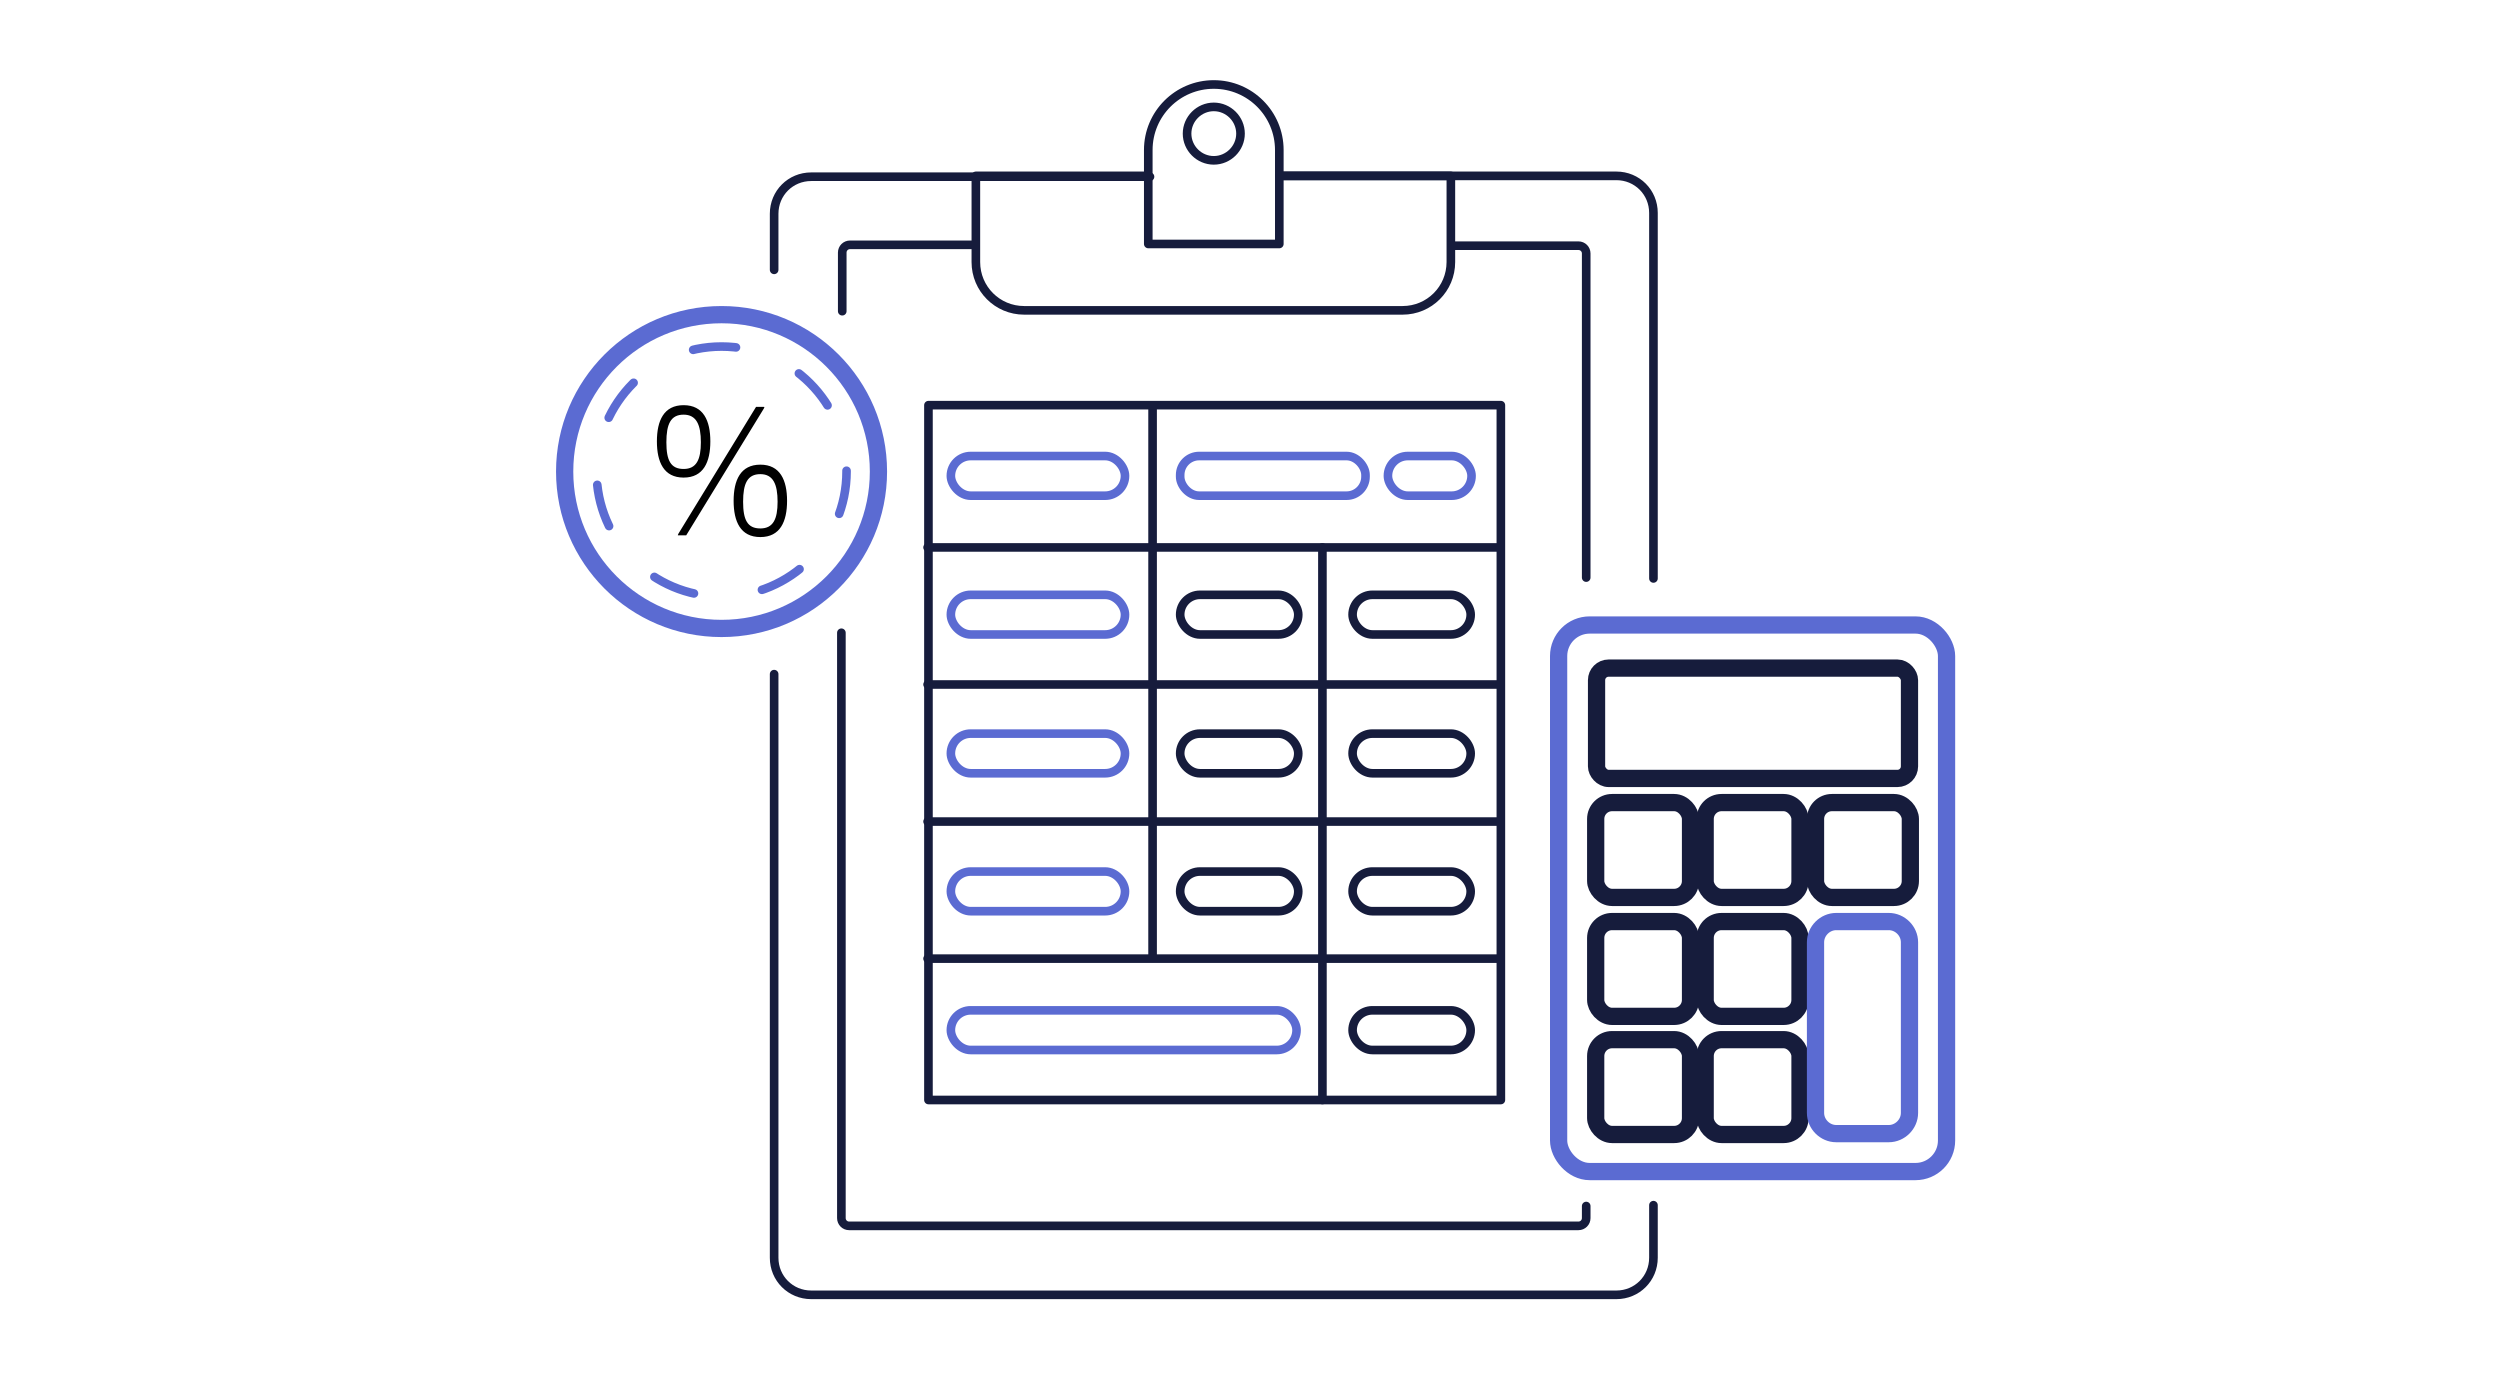 <?xml version="1.0" encoding="UTF-8"?>
<svg id="icons" xmlns="http://www.w3.org/2000/svg" width="290" height="160" version="1.1" viewBox="0 0 290 160">
  <!-- Generator: Adobe Illustrator 29.6.0, SVG Export Plug-In . SVG Version: 2.1.1 Build 207)  -->
  <defs>
    <style>
      .st0, .st1, .st2, .st3, .st4 {
        fill: none;
        stroke-linecap: round;
        stroke-linejoin: round;
      }

      .st0, .st2, .st3 {
        stroke: #5b6bd2;
      }

      .st1, .st3 {
        stroke-width: 2px;
      }

      .st1, .st4 {
        stroke: #161c3c;
      }

      .st2 {
        stroke-dasharray: 5 8;
      }
    </style>
  </defs>
  <g>
    <rect class="st3" x="180.8" y="72.5" width="45" height="63.4" rx="3.6" ry="3.6"/>
    <rect class="st1" x="185.2" y="77.5" width="36.3" height="12.8" rx="1.4" ry="1.4"/>
    <g>
      <rect class="st1" x="185.1" y="93.1" width="11" height="11" rx="1.9" ry="1.9"/>
      <rect class="st1" x="197.8" y="93.1" width="11" height="11" rx="1.9" ry="1.9"/>
      <rect class="st1" x="210.6" y="93.1" width="11" height="11" rx="1.9" ry="1.9"/>
      <rect class="st1" x="185.1" y="106.9" width="11" height="11" rx="1.9" ry="1.9"/>
      <rect class="st1" x="197.8" y="106.9" width="11" height="11" rx="1.9" ry="1.9"/>
      <rect class="st1" x="185.1" y="120.6" width="11" height="11" rx="1.9" ry="1.9"/>
      <rect class="st1" x="197.8" y="120.6" width="11" height="11" rx="1.9" ry="1.9"/>
      <path class="st3" d="M219.1,106.9h-6.1c-1.3,0-2.4,1.1-2.4,2.4v19.8c0,1.3,1.1,2.4,2.4,2.4h6.1c1.3,0,2.4-1.1,2.4-2.4v-19.8c0-1.3-1.1-2.4-2.4-2.4Z"/>
    </g>
  </g>
  <g>
    <path class="st4" d="M89.8,31.3v-6.5c0-2.4,1.9-4.3,4.3-4.3h39.3"/>
    <path class="st4" d="M191.8,139.8v6.1c0,2.4-1.9,4.3-4.3,4.3h-93.4c-2.4,0-4.3-1.9-4.3-4.3v-67.7"/>
    <path class="st4" d="M148.4,20.4h39.1c2.4,0,4.3,1.9,4.3,4.3v42.4"/>
    <path class="st4" d="M97.7,36.1v-6.8c0-.5.4-.9.9-.9h14.5"/>
    <path class="st4" d="M184,139.9v1.4c0,.5-.4.9-.9.9h-84.6c-.5,0-.9-.4-.9-.9v-67.9"/>
    <path class="st4" d="M168.4,28.5h14.7c.5,0,.9.4.9.9v37.6"/>
    <path class="st4" d="M148.5,20.4h19.8v10c0,3.1-2.5,5.6-5.6,5.6h-43.9c-3.1,0-5.6-2.5-5.6-5.6v-10h19.7"/>
    <path class="st4" d="M140.8,18.6c-1.7,0-3.1-1.4-3.1-3.1s1.4-3.1,3.1-3.1,3.1,1.4,3.1,3.1-1.4,3.1-3.1,3.1ZM140.8,9.8c-4.2,0-7.6,3.4-7.6,7.6v10.9h15.2v-10.9c0-4.2-3.4-7.6-7.6-7.6Z"/>
    <g>
      <rect class="st4" x="107.7" y="47" width="66.4" height="80.6"/>
      <rect class="st0" x="161" y="52.9" width="9.7" height="4.6" rx="2.3" ry="2.3"/>
      <rect class="st0" x="136.9" y="52.9" width="21.5" height="4.6" rx="2.2" ry="2.2"/>
      <rect class="st0" x="110.3" y="52.9" width="20.2" height="4.6" rx="2.3" ry="2.3"/>
      <rect class="st4" x="156.9" y="69" width="13.7" height="4.6" rx="2.3" ry="2.3"/>
      <rect class="st4" x="136.9" y="69" width="13.7" height="4.6" rx="2.3" ry="2.3"/>
      <rect class="st0" x="110.3" y="69" width="20.2" height="4.6" rx="2.3" ry="2.3"/>
      <rect class="st4" x="156.9" y="85.1" width="13.7" height="4.6" rx="2.3" ry="2.3"/>
      <rect class="st4" x="136.9" y="85.1" width="13.7" height="4.6" rx="2.3" ry="2.3"/>
      <rect class="st0" x="110.3" y="85.1" width="20.2" height="4.6" rx="2.3" ry="2.3"/>
      <rect class="st4" x="156.9" y="101.1" width="13.7" height="4.6" rx="2.3" ry="2.3"/>
      <rect class="st4" x="136.9" y="101.1" width="13.7" height="4.6" rx="2.3" ry="2.3"/>
      <rect class="st0" x="110.3" y="101.1" width="20.2" height="4.6" rx="2.3" ry="2.3"/>
      <rect class="st4" x="156.9" y="117.2" width="13.7" height="4.6" rx="2.3" ry="2.3"/>
      <rect class="st0" x="110.3" y="117.2" width="40.1" height="4.6" rx="2.3" ry="2.3"/>
      <line class="st4" x1="107.6" y1="63.5" x2="174" y2="63.5"/>
      <line class="st4" x1="107.6" y1="79.4" x2="174" y2="79.4"/>
      <line class="st4" x1="107.6" y1="111.2" x2="174" y2="111.2"/>
      <line class="st4" x1="107.6" y1="95.3" x2="174" y2="95.3"/>
      <line class="st4" x1="153.4" y1="63.5" x2="153.4" y2="127.6"/>
      <line class="st4" x1="133.7" y1="47.1" x2="133.7" y2="111.1"/>
    </g>
  </g>
  <g>
    <path class="st2" d="M98.2,54.7c0,8-6.5,14.5-14.5,14.5s-14.5-6.5-14.5-14.5,6.5-14.5,14.5-14.5,14.5,6.5,14.5,14.5Z"/>
    <circle class="st3" cx="83.7" cy="54.7" r="18.2"/>
    <path d="M79.3,47c2.3,0,3.1,1.8,3.1,4.2s-.8,4.2-3.1,4.2-3.1-1.8-3.1-4.2.8-4.2,3.1-4.2ZM79.3,54.4c1.5,0,2-1.1,2-3.1s-.5-3.2-2-3.2-2,1.1-2,3.2.5,3.1,2,3.1ZM87.7,47.2s0,0,0,0h.9c.1,0,.1,0,0,.2l-9,14.7s0,0,0,0h-.9c-.1,0-.1,0,0-.2l9-14.7ZM88.2,53.9c2.3,0,3.1,1.8,3.1,4.2s-.8,4.2-3.1,4.2-3.1-1.8-3.1-4.2.8-4.2,3.1-4.2ZM88.2,61.3c1.5,0,2-1.1,2-3.1s-.5-3.2-2-3.2-2,1.1-2,3.2.5,3.1,2,3.1Z"/>
  </g>
</svg>